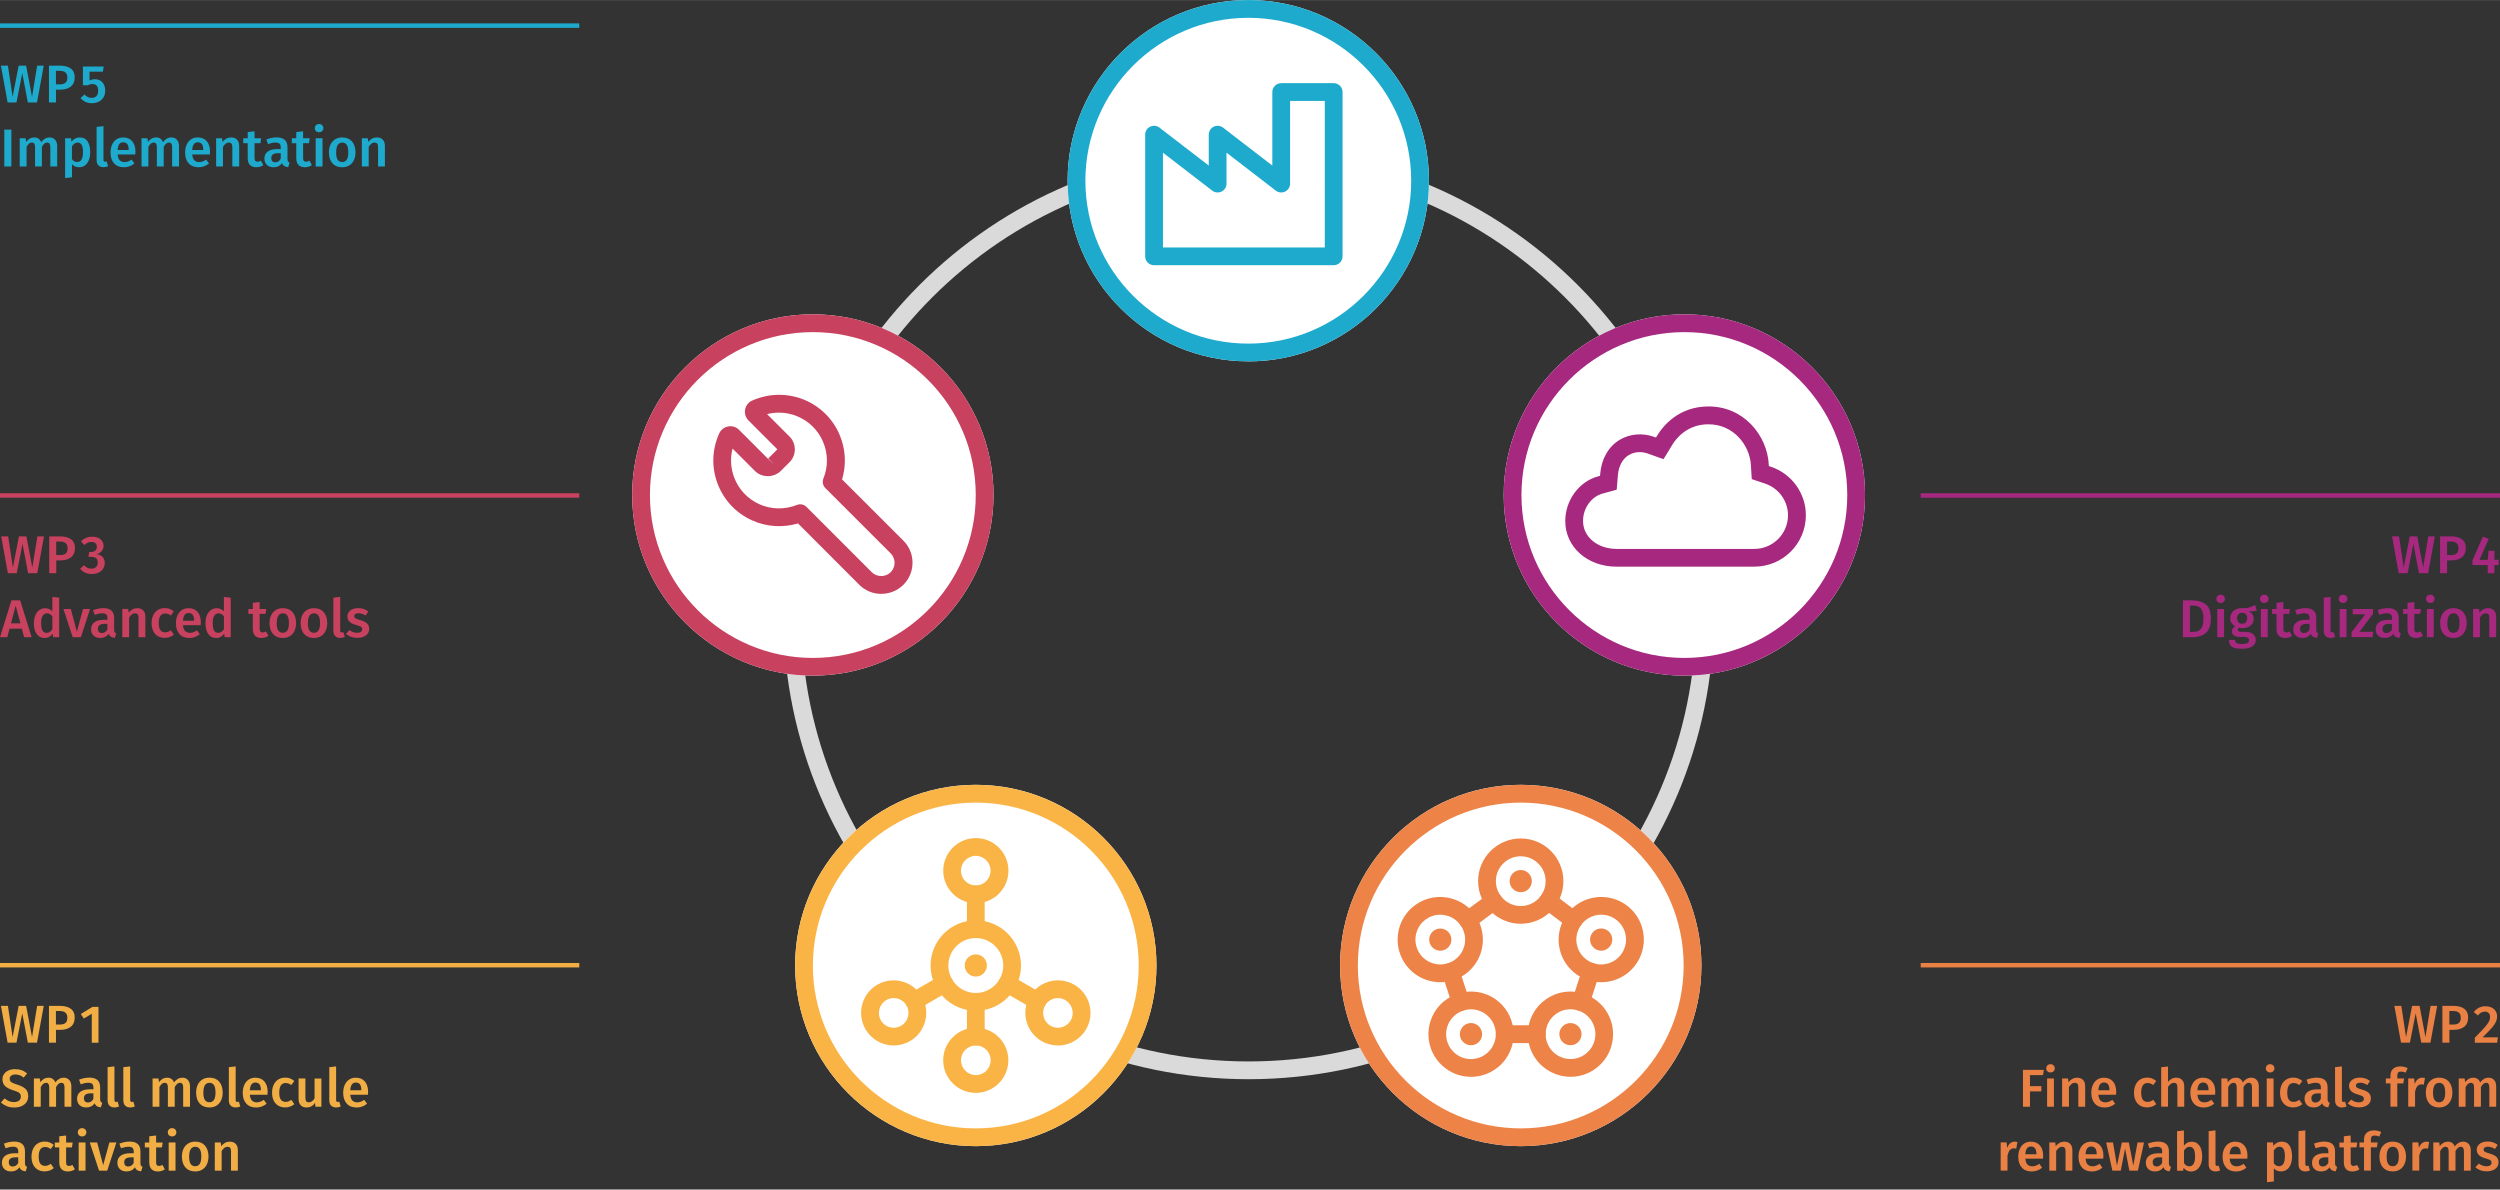 <?xml version="1.0" encoding="UTF-8"?><svg id="Ebene_1" xmlns="http://www.w3.org/2000/svg" width="198.52mm" height="94.46mm" viewBox="0 0 562.75 267.75"><rect x="0" y="0" width="562.75" height="267.75" fill="#333333" stroke="none"/><defs><style>.cls-1{fill:#fab446;}.cls-2{fill:#ed8346;}.cls-3{fill:#e98044;}.cls-4{fill:#fff;}.cls-5{fill:#f0ae45;}.cls-6{fill:#a6287f;}.cls-7{fill:#c8415f;}.cls-8{fill:#1eaacd;}.cls-9{stroke:#dadada;stroke-width:4px;}.cls-9,.cls-10,.cls-11,.cls-12,.cls-13,.cls-14{fill:none;stroke-miterlimit:10;}.cls-10{stroke:#1eaacd;}.cls-11{stroke:#e98044;}.cls-12{stroke:#f0ae45;}.cls-13{stroke:#c8415f;}.cls-14{stroke:#a6287f;}</style></defs><path class="cls-9" d="M383.8,138.18c0,56.74-46,102.74-102.74,102.74s-102.74-46-102.74-102.74,46-102.74,102.74-102.74,102.74,46,102.74,102.74Z"/><path class="cls-4" d="M280.99,81.33c-22.42,0-40.67-18.24-40.67-40.67S258.57,0,280.99,0s40.67,18.24,40.67,40.67-18.24,40.67-40.67,40.67Z"/><path class="cls-4" d="M379.15,152.08c-22.42,0-40.67-18.24-40.67-40.67s18.24-40.67,40.67-40.67,40.67,18.24,40.67,40.67-18.24,40.67-40.67,40.67Z"/><path class="cls-4" d="M342.32,257.99c-22.42,0-40.67-18.24-40.67-40.67s18.24-40.67,40.67-40.67,40.67,18.24,40.67,40.67-18.24,40.67-40.67,40.67Z"/><path class="cls-4" d="M219.65,257.99c-22.42,0-40.67-18.24-40.67-40.67s18.24-40.67,40.67-40.67,40.67,18.24,40.67,40.67-18.24,40.67-40.67,40.67Z"/><path class="cls-4" d="M182.97,152.08c-22.42,0-40.67-18.24-40.67-40.67s18.24-40.67,40.67-40.67,40.67,18.24,40.67,40.67-18.24,40.67-40.67,40.67Z"/><g><path class="cls-6" d="M394.91,127.55h-31c-6.6,0-11.57-4.42-11.57-10.28,0-4.65,3.09-8.88,7.36-10.04l.47-.13,.04-.49c.28-3.34,1.87-6.11,4.37-7.61,2.24-1.34,5.1-1.61,7.64-.71l.54,.19,.3-.49c1.19-1.96,4.71-6.51,11.53-6.51,8,0,13.17,6.58,13.55,12.95l.03,.47,.45,.15c4.71,1.59,7.88,5.98,7.88,10.92,0,6.38-5.19,11.57-11.57,11.57Zm-25.8-25.79c-.89,0-1.75,.23-2.48,.67-1.38,.83-2.27,2.47-2.44,4.51l-.27,3.28-3.17,.87c-2.56,.7-4.41,3.3-4.41,6.18,0,3.58,3.25,6.28,7.57,6.28h31c4.18,0,7.57-3.4,7.57-7.57,0-3.22-2.07-6.09-5.16-7.13l-3-1.01-.19-3.16c-.27-4.51-3.92-9.18-9.56-9.18-4.8,0-7.28,3.21-8.12,4.59l-1.99,3.26-3.59-1.28c-.57-.2-1.16-.3-1.76-.3Z"/><path class="cls-6" d="M379.15,152.08c-22.42,0-40.67-18.24-40.67-40.67s18.24-40.67,40.67-40.67,40.67,18.24,40.67,40.67-18.24,40.67-40.67,40.67Zm0-77.33c-20.22,0-36.67,16.45-36.67,36.67s16.45,36.67,36.67,36.67,36.67-16.45,36.67-36.67-16.45-36.67-36.67-36.67Z"/></g><g><path class="cls-7" d="M182.97,152.08c-22.42,0-40.67-18.24-40.67-40.67s18.24-40.67,40.67-40.67,40.67,18.24,40.67,40.67-18.24,40.67-40.67,40.67Zm0-77.33c-20.22,0-36.67,16.45-36.67,36.67s16.45,36.67,36.67,36.67,36.67-16.45,36.67-36.67-16.45-36.67-36.67-36.67Z"/><path class="cls-7" d="M198.37,133.67c-1.87,0-3.63-.73-4.95-2.05l-13.8-13.81c-3.39,1.02-7.1,.78-10.34-.69-3.6-1.62-6.35-4.56-7.75-8.25-1.4-3.7-1.27-7.71,.36-11.31,.38-.83,1.13-1.42,2.03-1.58,.95-.16,1.81,.14,2.44,.77l6.45,6.45,1.53,1.41-1.41-1.42,2-1.99s.03-.08,0-.12l-6.45-6.45c-.64-.66-.92-1.56-.76-2.44,.16-.89,.74-1.64,1.57-2.02,3.68-1.66,7.9-1.74,11.62-.24,3.66,1.48,6.53,4.29,8.08,7.92,1.37,3.22,1.56,6.74,.56,10.05l13.81,13.8c2.73,2.73,2.73,7.18,0,9.91-1.32,1.32-3.08,2.05-4.96,2.05Zm-18.23-20.16c.52,0,1.03,.2,1.41,.59l14.69,14.7c1.13,1.14,3.12,1.14,4.25,0,1.17-1.17,1.17-3.08,0-4.25l-14.7-14.69c-.57-.57-.74-1.42-.44-2.16,1.08-2.67,1.05-5.6-.08-8.26-1.13-2.65-3.22-4.7-5.89-5.78-2.13-.86-4.51-1.01-6.71-.45l5.06,5.06c1.58,1.59,1.58,4.18,0,5.76l-2.01,2c-1.61,1.53-4.19,1.5-5.73,.03l-5.09-5.09c-.55,2.13-.44,4.38,.36,6.49,1.02,2.7,3.03,4.83,5.65,6.02,2.66,1.2,5.75,1.27,8.47,.17,.24-.1,.49-.14,.75-.14Z"/></g><g><path class="cls-8" d="M280.99,81.33c-22.42,0-40.67-18.24-40.67-40.67S258.57,0,280.99,0s40.67,18.24,40.67,40.67-18.24,40.67-40.67,40.67Zm0-77.33c-20.22,0-36.67,16.45-36.67,36.67s16.45,36.67,36.67,36.67,36.67-16.45,36.67-36.67-16.45-36.67-36.67-36.67Z"/><path class="cls-8" d="M300.21,59.69h-40.43c-1.11,0-2-.89-2-2V30.3c0-.76,.43-1.46,1.12-1.79s1.5-.25,2.1,.21l11.09,8.54v-6.96c0-.76,.43-1.46,1.12-1.79,.68-.34,1.5-.25,2.1,.21l11.09,8.54V20.71c0-1.1,.9-2,2-2h11.81c1.11,0,2,.9,2,2V57.69c0,1.11-.89,2-2,2Zm-38.43-4h36.43V22.71h-7.81v18.61c0,.76-.43,1.46-1.12,1.79-.69,.34-1.5,.25-2.1-.21l-11.09-8.54v6.96c0,.76-.43,1.46-1.12,1.79-.68,.34-1.5,.25-2.1-.21l-11.09-8.54v21.32Z"/></g><g><path class="cls-2" d="M342.32,257.99c-22.42,0-40.67-18.24-40.67-40.67s18.24-40.66,40.67-40.66,40.67,18.24,40.67,40.66-18.24,40.67-40.67,40.67Zm0-77.33c-20.22,0-36.67,16.45-36.67,36.66s16.45,36.67,36.67,36.67,36.67-16.45,36.67-36.67-16.45-36.66-36.67-36.66Z"/><path class="cls-2" d="M342.32,207.93c-5.29,0-9.6-4.31-9.6-9.6s4.3-9.6,9.6-9.6,9.6,4.3,9.6,9.6-4.31,9.6-9.6,9.6Zm0-15.19c-3.09,0-5.6,2.51-5.6,5.6s2.51,5.6,5.6,5.6,5.6-2.51,5.6-5.6-2.51-5.6-5.6-5.6Z"/><path class="cls-2" d="M324.21,221.09c-1.01,0-2-.16-2.97-.47-2.44-.79-4.42-2.48-5.59-4.77-1.16-2.28-1.37-4.88-.58-7.32,1.29-3.97,4.96-6.63,9.12-6.63,1.01,0,2,.16,2.97,.47,2.44,.79,4.42,2.49,5.59,4.77,1.16,2.28,1.37,4.88,.58,7.32-1.29,3.97-4.96,6.63-9.12,6.63Zm0-15.2c-2.43,0-4.57,1.56-5.32,3.87-.46,1.42-.34,2.94,.33,4.27,.68,1.33,1.83,2.32,3.26,2.78,.56,.18,1.15,.28,1.73,.28,2.43,0,4.57-1.55,5.32-3.87,.46-1.42,.34-2.94-.34-4.27-.68-1.33-1.84-2.32-3.26-2.78-.56-.18-1.15-.28-1.73-.28Z"/><path class="cls-2" d="M331.12,242.38c-2.04,0-3.98-.63-5.63-1.83-4.28-3.11-5.23-9.12-2.12-13.4,1.8-2.48,4.71-3.96,7.77-3.96,2.04,0,3.98,.63,5.63,1.83,4.28,3.11,5.23,9.12,2.12,13.41-1.8,2.48-4.71,3.96-7.77,3.96Zm.01-15.19c-1.79,0-3.49,.86-4.54,2.31-1.81,2.5-1.26,6,1.24,7.82,.96,.7,2.1,1.07,3.28,1.07,1.79,0,3.48-.86,4.53-2.31,1.81-2.5,1.26-6-1.24-7.82-.96-.7-2.1-1.07-3.28-1.07Z"/><path class="cls-2" d="M353.52,242.38c-3.06,0-5.97-1.48-7.77-3.96-1.51-2.07-2.12-4.61-1.72-7.14,.4-2.53,1.76-4.76,3.84-6.26,1.65-1.2,3.6-1.83,5.63-1.83,3.07,0,5.97,1.48,7.77,3.96,1.51,2.07,2.12,4.61,1.71,7.14-.4,2.53-1.76,4.76-3.84,6.26-1.65,1.2-3.6,1.83-5.64,1.83Zm-.01-15.2c-1.19,0-2.32,.37-3.28,1.07-1.21,.88-2,2.17-2.24,3.65-.23,1.48,.12,2.96,1,4.17,1.05,1.44,2.74,2.31,4.53,2.31,1.19,0,2.32-.37,3.29-1.07,1.21-.88,2-2.17,2.24-3.65,.23-1.48-.12-2.96-1-4.17-1.05-1.45-2.74-2.31-4.53-2.31Z"/><path class="cls-2" d="M360.43,221.09c-4.17,0-7.84-2.67-9.12-6.63-1.63-5.03,1.13-10.46,6.16-12.09,.96-.31,1.96-.47,2.97-.47,4.17,0,7.84,2.67,9.12,6.63,1.63,5.04-1.13,10.46-6.16,12.09-.96,.31-1.96,.47-2.97,.47Zm0-15.2c-.58,0-1.17,.09-1.73,.28-2.93,.95-4.55,4.12-3.59,7.05,.75,2.31,2.89,3.87,5.32,3.87,.58,0,1.17-.09,1.73-.28,2.93-.95,4.54-4.12,3.59-7.05-.75-2.31-2.89-3.87-5.32-3.87Z"/><path class="cls-2" d="M330.43,209.14c-.61,0-1.22-.28-1.61-.81-.66-.89-.47-2.14,.42-2.8l5.79-4.29c.89-.66,2.14-.47,2.8,.42,.66,.89,.47,2.14-.42,2.8l-5.79,4.29c-.36,.26-.78,.39-1.19,.39Z"/><path class="cls-2" d="M328.79,227.56c-.84,0-1.63-.54-1.9-1.38l-2.23-6.85c-.34-1.05,.23-2.18,1.28-2.52,1.05-.34,2.18,.23,2.52,1.28l2.23,6.85c.34,1.05-.23,2.18-1.28,2.52-.21,.07-.41,.1-.62,.1Z"/><path class="cls-2" d="M345.91,234.78h-7.19c-1.1,0-2-.9-2-2s.9-2,2-2h7.19c1.1,0,2,.9,2,2s-.9,2-2,2Z"/><path class="cls-2" d="M355.86,227.56c-.2,0-.41-.03-.62-.1-1.05-.34-1.62-1.47-1.28-2.52l2.22-6.85c.34-1.05,1.46-1.63,2.52-1.29,1.05,.34,1.62,1.47,1.28,2.52l-2.22,6.85c-.27,.84-1.06,1.38-1.9,1.38Z"/><path class="cls-2" d="M354.21,209.14c-.42,0-.84-.13-1.2-.41l-5.75-4.35c-.88-.67-1.05-1.92-.39-2.8,.67-.88,1.92-1.06,2.8-.39l5.75,4.35c.88,.67,1.05,1.92,.39,2.8-.39,.52-.99,.79-1.6,.79Z"/><path class="cls-2" d="M344.82,198.33c0,1.38-1.12,2.5-2.5,2.5s-2.5-1.12-2.5-2.5,1.12-2.5,2.5-2.5,2.5,1.12,2.5,2.5Z"/><path class="cls-2" d="M324.98,209.12c1.31,.43,2.03,1.83,1.61,3.15-.43,1.31-1.84,2.03-3.15,1.61-1.31-.43-2.03-1.84-1.61-3.15,.43-1.31,1.84-2.03,3.15-1.6Z"/><path class="cls-2" d="M329.1,231.31c.81-1.12,2.38-1.37,3.49-.55,1.12,.81,1.36,2.38,.55,3.49-.81,1.12-2.37,1.36-3.49,.55-1.12-.81-1.37-2.37-.55-3.49Z"/><path class="cls-2" d="M351.49,234.25c-.81-1.12-.57-2.68,.55-3.49,1.12-.81,2.68-.56,3.49,.55,.81,1.12,.56,2.68-.55,3.49-1.12,.81-2.68,.56-3.49-.55Z"/><path class="cls-2" d="M361.2,213.87c-1.31,.43-2.72-.29-3.15-1.61-.43-1.31,.29-2.72,1.6-3.15,1.31-.43,2.72,.29,3.15,1.6,.43,1.31-.29,2.72-1.6,3.15Z"/></g><g><path class="cls-1" d="M219.65,257.99c-22.42,0-40.67-18.24-40.67-40.66s18.24-40.67,40.67-40.67,40.67,18.24,40.67,40.67-18.24,40.66-40.67,40.66Zm0-77.33c-20.22,0-36.67,16.45-36.67,36.67s16.45,36.66,36.67,36.66,36.67-16.45,36.67-36.66-16.45-36.67-36.67-36.67Z"/><path class="cls-1" d="M219.65,203.31h0c-4.04,0-7.33-3.29-7.33-7.33s3.29-7.34,7.34-7.34,7.34,3.29,7.34,7.34-3.29,7.33-7.33,7.33Zm0-10.67c-1.84,0-3.34,1.5-3.34,3.34s1.5,3.33,3.34,3.33h0c1.84,0,3.33-1.5,3.33-3.33s-1.5-3.34-3.34-3.34Z"/><path class="cls-1" d="M219.65,227.51c-5.62,0-10.18-4.57-10.18-10.18s4.57-10.18,10.18-10.18,10.18,4.57,10.18,10.18-4.57,10.18-10.18,10.18Zm0-16.36c-3.41,0-6.18,2.77-6.18,6.18s2.77,6.18,6.18,6.18,6.18-2.77,6.18-6.18-2.78-6.18-6.18-6.18Z"/><path class="cls-1" d="M201.17,235.33c-2.62,0-5.05-1.41-6.36-3.67-2.02-3.51-.82-8,2.69-10.02,1.12-.64,2.38-.98,3.66-.98,2.62,0,5.05,1.41,6.36,3.67,2.02,3.51,.82,8-2.69,10.02-1.11,.64-2.38,.98-3.66,.98Zm0-10.67c-.58,0-1.16,.15-1.66,.45-1.59,.92-2.14,2.96-1.22,4.56,.59,1.03,1.7,1.67,2.89,1.67,.58,0,1.16-.16,1.66-.45,1.59-.92,2.14-2.96,1.22-4.56-.59-1.03-1.7-1.67-2.89-1.67Z"/><path class="cls-1" d="M219.65,246c-4.04,0-7.34-3.29-7.34-7.34s3.29-7.33,7.33-7.33c1.96,0,3.8,.76,5.19,2.15,1.39,1.39,2.15,3.23,2.15,5.19,0,4.04-3.29,7.33-7.34,7.33Zm0-10.67c-1.84,0-3.33,1.5-3.33,3.33s1.5,3.34,3.34,3.34,3.34-1.5,3.34-3.34c0-.89-.35-1.73-.98-2.36-.63-.63-1.47-.98-2.36-.98Z"/><path class="cls-1" d="M238.13,235.33c-1.28,0-2.55-.34-3.66-.98-3.5-2.02-4.71-6.52-2.69-10.02,1.31-2.26,3.74-3.67,6.36-3.67,1.28,0,2.55,.34,3.66,.98,1.7,.98,2.91,2.56,3.42,4.46,.51,1.89,.25,3.87-.73,5.57-1.31,2.26-3.74,3.67-6.36,3.67Zm.01-10.67c-1.19,0-2.3,.64-2.89,1.67-.92,1.59-.37,3.64,1.22,4.56,.51,.29,1.08,.45,1.66,.45,1.19,0,2.3-.64,2.89-1.67,.45-.77,.56-1.67,.33-2.53s-.78-1.58-1.55-2.03c-.51-.29-1.08-.45-1.66-.45Z"/><path class="cls-1" d="M219.65,211.14c-1.11,0-2-.9-2-2v-7.83c0-1.11,.89-2,2-2s2,.89,2,2v7.83c0,1.1-.9,2-2,2Z"/><path class="cls-1" d="M233.51,227.33c-.34,0-.68-.09-1-.27l-6.78-3.92c-.96-.55-1.29-1.78-.73-2.73,.55-.96,1.77-1.29,2.73-.73l6.78,3.92c.96,.55,1.28,1.78,.73,2.73-.37,.64-1.04,1-1.73,1Z"/><path class="cls-1" d="M219.65,235.33c-1.11,0-2-.89-2-2v-7.83c0-1.1,.89-2,2-2s2,.9,2,2v7.83c0,1.11-.9,2-2,2Z"/><path class="cls-1" d="M205.79,227.33c-.69,0-1.36-.36-1.73-1-.55-.96-.22-2.18,.73-2.73l6.78-3.92c.95-.55,2.18-.22,2.73,.73,.55,.96,.23,2.18-.73,2.73l-6.78,3.92c-.31,.18-.66,.27-1,.27Z"/><path class="cls-1" d="M222.15,217.32c0,1.38-1.12,2.5-2.5,2.5s-2.5-1.12-2.5-2.5,1.12-2.5,2.5-2.5,2.5,1.12,2.5,2.5Z"/></g><line class="cls-12" x1="0" y1="217.26" x2="130.4" y2="217.26"/><line class="cls-11" x1="432.35" y1="217.26" x2="562.75" y2="217.26"/><line class="cls-13" x1="0" y1="111.52" x2="130.4" y2="111.52"/><line class="cls-14" x1="432.35" y1="111.52" x2="562.75" y2="111.52"/><g><path class="cls-5" d="M9.85,226.41l-1.52,8.29h-2.06l-1.26-6.61-1.3,6.61H1.71l-1.5-8.29H1.78l1.06,7.03,1.36-7.03h1.68l1.33,7.03,1.15-7.03h1.5Z"/><path class="cls-5" d="M15.94,227.07c.59,.44,.88,1.1,.88,1.98s-.3,1.61-.89,2.07c-.59,.46-1.38,.69-2.36,.69h-.97v2.89h-1.58v-8.29h2.45c1.06,0,1.89,.22,2.48,.66Zm-1.21,3.2c.29-.24,.43-.64,.43-1.22,0-.98-.57-1.48-1.72-1.48h-.85v3.05h.85c.57,0,1-.12,1.28-.35Z"/><path class="cls-5" d="M22.17,226.63v8.08h-1.51v-6.53l-1.8,1.09-.67-1.03,2.63-1.61h1.36Z"/><path class="cls-5" d="M4.89,240.89c.43,.17,.84,.42,1.21,.77l-.78,.9c-.3-.25-.59-.43-.89-.54-.3-.11-.62-.17-.97-.17-.38,0-.69,.09-.93,.26s-.35,.41-.35,.73c0,.21,.05,.38,.14,.52,.09,.14,.26,.26,.5,.38,.24,.12,.6,.25,1.07,.4,.82,.26,1.43,.57,1.84,.95s.62,.93,.62,1.66c0,.5-.13,.94-.38,1.32-.25,.38-.61,.68-1.09,.9-.47,.22-1.03,.32-1.68,.32s-1.2-.1-1.7-.31c-.5-.21-.93-.48-1.29-.83l.82-.91c.32,.27,.65,.48,1,.62,.34,.14,.72,.21,1.14,.21,.46,0,.82-.11,1.1-.32,.28-.22,.42-.52,.42-.91,0-.24-.05-.44-.14-.59-.1-.16-.26-.3-.49-.42-.23-.12-.57-.25-1.01-.39-.88-.27-1.52-.6-1.91-.98-.39-.38-.59-.89-.59-1.51,0-.46,.12-.86,.36-1.2,.24-.34,.57-.61,1-.8,.43-.19,.91-.29,1.46-.29,.58,0,1.09,.08,1.52,.25Z"/><path class="cls-5" d="M15.6,243.1c.3,.35,.46,.82,.46,1.41v4.6h-1.54v-4.36c0-.68-.23-1.02-.7-1.02-.25,0-.46,.08-.64,.23-.18,.16-.37,.4-.56,.73v4.42h-1.54v-4.36c0-.68-.23-1.02-.7-1.02-.26,0-.47,.08-.65,.23-.18,.16-.37,.4-.56,.73v4.42h-1.54v-6.35h1.33l.12,.83c.48-.67,1.09-1.01,1.84-1.01,.37,0,.69,.09,.95,.28,.27,.19,.46,.45,.58,.79,.26-.34,.54-.61,.85-.79,.31-.18,.66-.28,1.06-.28,.51,0,.92,.17,1.22,.52Z"/><path class="cls-5" d="M22.65,247.97c.08,.12,.2,.21,.37,.27l-.32,1.02c-.36-.03-.65-.12-.88-.26s-.4-.36-.52-.66c-.22,.32-.49,.56-.81,.71-.32,.16-.69,.23-1.09,.23-.63,0-1.13-.18-1.5-.54-.37-.36-.55-.83-.55-1.42,0-.69,.25-1.21,.75-1.58,.5-.36,1.21-.55,2.14-.55h.79v-.36c0-.41-.09-.69-.28-.86s-.49-.25-.91-.25c-.46,0-1.02,.11-1.68,.34l-.36-1.04c.79-.3,1.56-.46,2.3-.46,1.62,0,2.44,.73,2.44,2.18v2.66c0,.25,.04,.43,.11,.55Zm-1.63-.58v-1.29h-.64c-.99,0-1.49,.37-1.49,1.1,0,.3,.08,.54,.23,.71s.38,.25,.67,.25c.52,0,.93-.26,1.22-.78Z"/><path class="cls-5" d="M24.63,248.86c-.28-.28-.41-.69-.41-1.21v-7.44l1.54-.17v7.56c0,.3,.12,.44,.36,.44,.12,0,.24-.02,.36-.06l.32,1.08c-.32,.14-.66,.22-1.02,.22-.49,0-.87-.14-1.15-.43Z"/><path class="cls-5" d="M28.17,248.86c-.28-.28-.41-.69-.41-1.21v-7.44l1.54-.17v7.56c0,.3,.12,.44,.36,.44,.12,0,.24-.02,.36-.06l.32,1.08c-.32,.14-.66,.22-1.02,.22-.49,0-.87-.14-1.15-.43Z"/><path class="cls-5" d="M42.31,243.1c.3,.35,.46,.82,.46,1.41v4.6h-1.54v-4.36c0-.68-.23-1.02-.7-1.02-.25,0-.46,.08-.64,.23-.18,.16-.37,.4-.56,.73v4.42h-1.54v-4.36c0-.68-.23-1.02-.7-1.02-.26,0-.47,.08-.65,.23-.18,.16-.37,.4-.56,.73v4.42h-1.54v-6.35h1.33l.12,.83c.48-.67,1.09-1.01,1.84-1.01,.37,0,.69,.09,.95,.28,.27,.19,.46,.45,.58,.79,.26-.34,.54-.61,.85-.79,.31-.18,.66-.28,1.06-.28,.51,0,.92,.17,1.22,.52Z"/><path class="cls-5" d="M49.34,243.47c.52,.6,.79,1.41,.79,2.45,0,.66-.12,1.25-.36,1.76-.24,.51-.58,.9-1.03,1.18-.45,.28-.98,.42-1.6,.42-.94,0-1.67-.3-2.2-.89-.53-.6-.79-1.42-.79-2.47,0-.66,.12-1.25,.36-1.75,.24-.5,.59-.9,1.04-1.18,.45-.28,.99-.42,1.6-.42,.94,0,1.67,.3,2.19,.89Zm-3.57,2.45c0,.75,.11,1.31,.34,1.66s.57,.53,1.03,.53,.8-.18,1.03-.54,.34-.91,.34-1.66-.11-1.29-.34-1.65c-.23-.36-.57-.53-1.01-.53-.92,0-1.38,.73-1.38,2.18Z"/><path class="cls-5" d="M51.92,248.86c-.28-.28-.41-.69-.41-1.21v-7.44l1.54-.17v7.56c0,.3,.12,.44,.36,.44,.12,0,.24-.02,.36-.06l.32,1.08c-.32,.14-.66,.22-1.02,.22-.49,0-.87-.14-1.15-.43Z"/><path class="cls-5" d="M60.22,246.41h-3.98c.05,.62,.21,1.06,.48,1.32,.27,.26,.63,.4,1.08,.4,.28,0,.54-.05,.79-.14s.51-.23,.79-.43l.64,.88c-.7,.57-1.49,.85-2.35,.85-.97,0-1.71-.3-2.24-.89s-.79-1.4-.79-2.42c0-.65,.11-1.23,.34-1.75,.22-.52,.55-.92,.97-1.21,.42-.29,.93-.44,1.51-.44,.89,0,1.58,.28,2.06,.85s.73,1.35,.73,2.36c0,.08-.01,.29-.04,.62Zm-1.49-1.07c0-1.11-.41-1.67-1.24-1.67-.38,0-.67,.14-.88,.41-.21,.28-.34,.72-.38,1.33h2.5v-.07Z"/><path class="cls-5" d="M65.31,242.76c.33,.12,.65,.31,.94,.56l-.68,.92c-.22-.16-.42-.28-.62-.35-.2-.07-.42-.11-.66-.11-.95,0-1.43,.72-1.43,2.17,0,.74,.12,1.27,.37,1.59,.25,.32,.6,.49,1.06,.49,.22,0,.43-.04,.62-.11s.41-.19,.67-.35l.68,.97c-.6,.49-1.28,.73-2.05,.73-.61,0-1.14-.13-1.58-.4-.45-.27-.79-.65-1.03-1.15-.24-.5-.36-1.08-.36-1.75s.12-1.27,.36-1.78c.24-.52,.58-.92,1.03-1.2,.45-.28,.97-.43,1.57-.43,.42,0,.79,.06,1.12,.18Z"/><path class="cls-5" d="M72.33,249.11h-1.33l-.08-.89c-.23,.36-.51,.63-.82,.8-.32,.18-.69,.26-1.12,.26-.57,0-1.01-.17-1.31-.52-.31-.35-.46-.83-.46-1.45v-4.56h1.54v4.37c0,.36,.06,.62,.19,.77,.12,.15,.32,.23,.59,.23,.49,0,.92-.3,1.28-.9v-4.46h1.54v6.35Z"/><path class="cls-5" d="M74.53,248.86c-.28-.28-.41-.69-.41-1.21v-7.44l1.54-.17v7.56c0,.3,.12,.44,.36,.44,.12,0,.24-.02,.36-.06l.32,1.08c-.32,.14-.66,.22-1.02,.22-.49,0-.87-.14-1.15-.43Z"/><path class="cls-5" d="M82.83,246.41h-3.98c.05,.62,.21,1.06,.48,1.32,.27,.26,.63,.4,1.08,.4,.28,0,.54-.05,.79-.14s.51-.23,.79-.43l.64,.88c-.7,.57-1.49,.85-2.35,.85-.97,0-1.71-.3-2.24-.89s-.79-1.4-.79-2.42c0-.65,.11-1.23,.34-1.75,.22-.52,.55-.92,.97-1.21,.42-.29,.93-.44,1.51-.44,.89,0,1.58,.28,2.06,.85s.73,1.35,.73,2.36c0,.08-.01,.29-.04,.62Zm-1.49-1.07c0-1.11-.41-1.67-1.24-1.67-.38,0-.67,.14-.88,.41-.21,.28-.34,.72-.38,1.33h2.5v-.07Z"/><path class="cls-5" d="M5.73,262.37c.08,.12,.2,.21,.37,.27l-.32,1.02c-.36-.03-.65-.12-.88-.26-.23-.14-.4-.37-.52-.66-.22,.32-.49,.56-.81,.71-.32,.16-.69,.23-1.09,.23-.63,0-1.13-.18-1.5-.54-.37-.36-.55-.83-.55-1.42,0-.69,.25-1.21,.75-1.58,.5-.36,1.21-.55,2.14-.55h.79v-.36c0-.41-.09-.69-.28-.86-.19-.16-.49-.25-.91-.25-.46,0-1.02,.11-1.68,.34l-.36-1.04c.79-.3,1.56-.46,2.3-.46,1.62,0,2.44,.73,2.44,2.18v2.66c0,.25,.04,.43,.11,.55Zm-1.63-.58v-1.28h-.64c-.99,0-1.49,.37-1.49,1.1,0,.3,.08,.54,.23,.71s.38,.25,.67,.25c.52,0,.93-.26,1.22-.78Z"/><path class="cls-5" d="M11.16,257.16c.33,.12,.65,.31,.94,.56l-.68,.92c-.22-.16-.42-.28-.62-.35-.2-.07-.42-.11-.66-.11-.95,0-1.43,.72-1.43,2.17,0,.74,.12,1.27,.37,1.59,.25,.32,.6,.49,1.06,.49,.22,0,.43-.04,.62-.11s.41-.19,.67-.35l.68,.97c-.6,.49-1.28,.73-2.05,.73-.61,0-1.14-.13-1.58-.4-.45-.27-.79-.65-1.03-1.15-.24-.5-.36-1.08-.36-1.75s.12-1.27,.36-1.78c.24-.52,.58-.92,1.03-1.2,.45-.28,.97-.43,1.57-.43,.42,0,.79,.06,1.12,.18Z"/><path class="cls-5" d="M16.85,263.21c-.22,.16-.47,.28-.75,.36-.28,.08-.56,.12-.85,.12-.62,0-1.1-.19-1.42-.53-.32-.35-.49-.86-.49-1.54v-3.35h-1v-1.1h1v-1.4l1.54-.18v1.58h1.48l-.16,1.1h-1.32v3.31c0,.31,.05,.54,.16,.67,.11,.14,.28,.2,.51,.2s.48-.08,.76-.23l.54,.98Z"/><path class="cls-5" d="M19.17,254.21c.18,.18,.27,.4,.27,.67s-.09,.48-.27,.66c-.18,.18-.41,.26-.7,.26s-.51-.09-.69-.26c-.18-.18-.27-.4-.27-.66s.09-.49,.27-.67c.18-.18,.41-.27,.69-.27s.52,.09,.7,.27Zm.08,2.95v6.35h-1.54v-6.35h1.54Z"/><path class="cls-5" d="M26.2,257.16l-2.06,6.35h-1.84l-2.1-6.35h1.67l1.36,5.11,1.39-5.11h1.58Z"/><path class="cls-5" d="M31.72,262.37c.08,.12,.2,.21,.37,.27l-.32,1.02c-.36-.03-.65-.12-.88-.26-.23-.14-.4-.37-.52-.66-.22,.32-.49,.56-.81,.71-.32,.16-.69,.23-1.09,.23-.63,0-1.13-.18-1.5-.54-.37-.36-.55-.83-.55-1.42,0-.69,.25-1.21,.75-1.58,.5-.36,1.21-.55,2.14-.55h.79v-.36c0-.41-.09-.69-.28-.86-.19-.16-.49-.25-.91-.25-.46,0-1.02,.11-1.68,.34l-.36-1.04c.79-.3,1.56-.46,2.3-.46,1.62,0,2.44,.73,2.44,2.18v2.66c0,.25,.04,.43,.11,.55Zm-1.63-.58v-1.28h-.64c-.99,0-1.49,.37-1.49,1.1,0,.3,.08,.54,.23,.71s.38,.25,.67,.25c.52,0,.93-.26,1.22-.78Z"/><path class="cls-5" d="M37.11,263.21c-.22,.16-.47,.28-.75,.36-.28,.08-.56,.12-.85,.12-.62,0-1.1-.19-1.42-.53-.32-.35-.49-.86-.49-1.54v-3.35h-1v-1.1h1v-1.4l1.54-.18v1.58h1.48l-.16,1.1h-1.32v3.31c0,.31,.05,.54,.16,.67,.11,.14,.28,.2,.51,.2s.48-.08,.76-.23l.54,.98Z"/><path class="cls-5" d="M39.43,254.21c.18,.18,.27,.4,.27,.67s-.09,.48-.27,.66c-.18,.18-.41,.26-.7,.26s-.51-.09-.69-.26c-.18-.18-.27-.4-.27-.66s.09-.49,.27-.67c.18-.18,.41-.27,.69-.27s.52,.09,.7,.27Zm.08,2.95v6.35h-1.54v-6.35h1.54Z"/><path class="cls-5" d="M46.14,257.87c.52,.6,.79,1.41,.79,2.45,0,.66-.12,1.25-.36,1.76-.24,.51-.58,.9-1.03,1.18-.45,.28-.98,.42-1.6,.42-.94,0-1.67-.3-2.2-.89-.53-.6-.79-1.42-.79-2.47,0-.66,.12-1.25,.36-1.75,.24-.5,.59-.9,1.04-1.18,.45-.28,.99-.42,1.6-.42,.94,0,1.67,.3,2.19,.89Zm-3.57,2.45c0,.75,.11,1.31,.34,1.66,.23,.36,.57,.53,1.03,.53s.8-.18,1.03-.54c.23-.36,.34-.91,.34-1.66s-.11-1.29-.34-1.65-.57-.53-1.01-.53c-.92,0-1.38,.73-1.38,2.18Z"/><path class="cls-5" d="M53.07,257.49c.32,.34,.47,.81,.47,1.42v4.6h-1.54v-4.36c0-.38-.07-.64-.2-.79-.13-.15-.33-.23-.58-.23s-.5,.08-.71,.25c-.21,.16-.42,.4-.62,.71v4.42h-1.54v-6.35h1.33l.12,.83c.52-.67,1.16-1.01,1.93-1.01,.57,0,1.01,.17,1.33,.51Z"/></g><g><path class="cls-7" d="M9.91,120.73l-1.52,8.29h-2.06l-1.26-6.61-1.3,6.61H1.77l-1.5-8.29H1.84l1.06,7.03,1.36-7.03h1.68l1.33,7.03,1.15-7.03h1.5Z"/><path class="cls-7" d="M16,121.39c.59,.44,.88,1.1,.88,1.98s-.3,1.61-.89,2.07c-.59,.46-1.38,.69-2.36,.69h-.97v2.89h-1.58v-8.29h2.45c1.06,0,1.89,.22,2.48,.66Zm-1.21,3.2c.29-.24,.43-.64,.43-1.22,0-.98-.57-1.48-1.72-1.48h-.85v3.05h.85c.57,0,1-.12,1.28-.35Z"/><path class="cls-7" d="M22.14,121.08c.39,.18,.68,.43,.88,.74s.29,.66,.29,1.03c0,.49-.14,.89-.42,1.22-.28,.32-.66,.55-1.15,.68,.54,.05,.98,.24,1.32,.58,.34,.34,.52,.8,.52,1.39,0,.46-.12,.88-.35,1.26s-.57,.67-1.01,.89c-.44,.22-.96,.33-1.56,.33-1.1,0-1.98-.39-2.62-1.16l.85-.82c.27,.27,.54,.47,.8,.59,.26,.12,.56,.19,.88,.19,.43,0,.78-.12,1.04-.37,.26-.24,.39-.57,.39-.99,0-.46-.12-.8-.37-1-.24-.2-.61-.3-1.09-.3h-.64l.18-1.09h.43c.39,0,.71-.11,.94-.32,.24-.22,.35-.52,.35-.9,0-.33-.11-.59-.32-.77-.22-.19-.5-.28-.86-.28-.31,0-.6,.06-.85,.17-.26,.12-.51,.29-.77,.53l-.78-.85c.73-.69,1.57-1.03,2.53-1.03,.54,0,1,.09,1.39,.28Z"/><path class="cls-7" d="M5.43,143.42l-.52-1.92H2.16l-.52,1.92H0l2.58-8.29h1.96l2.57,8.29h-1.68Zm-2.95-3.12h2.11l-1.06-3.96-1.06,3.96Z"/><path class="cls-7" d="M13.32,134.53v8.89h-1.36l-.11-.8c-.2,.3-.45,.54-.76,.72-.31,.18-.66,.26-1.05,.26-.78,0-1.37-.3-1.79-.9-.42-.6-.62-1.42-.62-2.45,0-.65,.1-1.23,.31-1.73,.21-.51,.51-.91,.89-1.19,.39-.29,.84-.43,1.35-.43,.61,0,1.14,.23,1.6,.68v-3.22l1.54,.17Zm-2.12,7.71c.21-.13,.4-.34,.59-.62v-2.9c-.18-.22-.37-.39-.56-.5-.19-.11-.41-.17-.65-.17-.41,0-.73,.18-.97,.55-.24,.36-.35,.91-.35,1.65,0,.78,.1,1.35,.31,1.69s.51,.51,.91,.51c.27,0,.51-.07,.72-.2Z"/><path class="cls-7" d="M20.27,137.07l-2.06,6.35h-1.84l-2.1-6.35h1.67l1.36,5.11,1.39-5.11h1.58Z"/><path class="cls-7" d="M25.8,142.29c.08,.12,.2,.21,.37,.27l-.32,1.02c-.36-.03-.65-.12-.88-.26s-.4-.36-.52-.66c-.22,.32-.49,.56-.81,.71-.32,.16-.69,.23-1.09,.23-.63,0-1.13-.18-1.5-.54-.37-.36-.55-.83-.55-1.42,0-.69,.25-1.21,.75-1.58s1.21-.55,2.14-.55h.79v-.36c0-.41-.09-.7-.28-.86-.19-.16-.49-.25-.91-.25-.46,0-1.02,.11-1.68,.34l-.36-1.04c.79-.3,1.56-.46,2.3-.46,1.62,0,2.44,.73,2.44,2.18v2.66c0,.25,.04,.43,.11,.55Zm-1.63-.58v-1.28h-.64c-.99,0-1.49,.37-1.49,1.1,0,.3,.08,.54,.23,.71s.38,.25,.67,.25c.52,0,.93-.26,1.22-.78Z"/><path class="cls-7" d="M32.25,137.4c.32,.34,.47,.81,.47,1.42v4.6h-1.54v-4.36c0-.38-.07-.64-.2-.79s-.33-.23-.58-.23-.5,.08-.71,.25c-.21,.16-.42,.4-.62,.71v4.42h-1.54v-6.35h1.33l.12,.83c.52-.67,1.16-1.01,1.93-1.01,.57,0,1.01,.17,1.33,.51Z"/><path class="cls-7" d="M38.19,137.07c.33,.12,.65,.31,.94,.56l-.68,.92c-.22-.16-.42-.28-.62-.35-.2-.07-.42-.11-.66-.11-.95,0-1.43,.72-1.43,2.17,0,.74,.12,1.27,.37,1.59s.6,.49,1.06,.49c.22,0,.43-.04,.62-.11,.19-.07,.41-.19,.67-.35l.68,.97c-.6,.49-1.28,.73-2.05,.73-.61,0-1.14-.13-1.58-.4-.45-.27-.79-.65-1.03-1.15-.24-.5-.36-1.08-.36-1.75s.12-1.27,.36-1.78c.24-.52,.58-.92,1.03-1.2,.45-.28,.97-.43,1.57-.43,.42,0,.79,.06,1.12,.18Z"/><path class="cls-7" d="M45.18,140.72h-3.98c.05,.62,.21,1.06,.48,1.32s.63,.4,1.08,.4c.28,0,.54-.05,.79-.14,.25-.09,.51-.23,.79-.43l.64,.88c-.7,.57-1.49,.85-2.35,.85-.97,0-1.71-.3-2.24-.89-.52-.59-.79-1.4-.79-2.42,0-.65,.11-1.23,.34-1.75,.22-.52,.55-.92,.97-1.21,.42-.29,.93-.44,1.51-.44,.89,0,1.58,.28,2.06,.85s.73,1.35,.73,2.36c0,.08-.01,.29-.04,.62Zm-1.49-1.07c0-1.11-.41-1.67-1.24-1.67-.38,0-.67,.14-.88,.41-.21,.28-.34,.72-.38,1.33h2.5v-.07Z"/><path class="cls-7" d="M51.94,134.53v8.89h-1.36l-.11-.8c-.2,.3-.45,.54-.76,.72-.31,.18-.66,.26-1.05,.26-.78,0-1.37-.3-1.79-.9-.42-.6-.62-1.42-.62-2.45,0-.65,.1-1.23,.31-1.73,.21-.51,.51-.91,.89-1.19,.39-.29,.84-.43,1.35-.43,.61,0,1.14,.23,1.6,.68v-3.22l1.54,.17Zm-2.12,7.71c.21-.13,.4-.34,.59-.62v-2.9c-.18-.22-.37-.39-.56-.5-.19-.11-.41-.17-.65-.17-.41,0-.73,.18-.97,.55-.24,.36-.35,.91-.35,1.65,0,.78,.1,1.35,.31,1.69s.51,.51,.91,.51c.27,0,.51-.07,.72-.2Z"/><path class="cls-7" d="M60.42,143.12c-.22,.16-.47,.28-.75,.36-.28,.08-.56,.12-.85,.12-.62,0-1.1-.19-1.42-.53s-.49-.86-.49-1.54v-3.35h-1v-1.1h1v-1.4l1.54-.18v1.58h1.48l-.16,1.1h-1.32v3.31c0,.31,.05,.54,.16,.67,.11,.13,.28,.2,.51,.2s.48-.08,.76-.23l.54,.98Z"/><path class="cls-7" d="M65.86,137.79c.52,.6,.79,1.41,.79,2.45,0,.66-.12,1.25-.36,1.76-.24,.51-.58,.9-1.03,1.18-.45,.28-.98,.42-1.6,.42-.94,0-1.67-.3-2.2-.89-.53-.6-.79-1.42-.79-2.47,0-.66,.12-1.25,.36-1.75,.24-.5,.59-.9,1.04-1.18,.45-.28,.99-.42,1.6-.42,.94,0,1.67,.3,2.19,.89Zm-3.57,2.45c0,.75,.11,1.31,.34,1.66s.57,.53,1.03,.53,.8-.18,1.03-.54,.34-.91,.34-1.66-.11-1.29-.34-1.65c-.23-.36-.57-.53-1.01-.53-.92,0-1.38,.73-1.38,2.18Z"/><path class="cls-7" d="M72.87,137.79c.52,.6,.79,1.41,.79,2.45,0,.66-.12,1.25-.36,1.76-.24,.51-.58,.9-1.03,1.18-.45,.28-.98,.42-1.6,.42-.94,0-1.67-.3-2.2-.89-.53-.6-.79-1.42-.79-2.47,0-.66,.12-1.25,.36-1.75,.24-.5,.59-.9,1.04-1.18,.45-.28,.99-.42,1.6-.42,.94,0,1.67,.3,2.19,.89Zm-3.57,2.45c0,.75,.11,1.31,.34,1.66s.57,.53,1.03,.53,.8-.18,1.03-.54,.34-.91,.34-1.66-.11-1.29-.34-1.65c-.23-.36-.57-.53-1.01-.53-.92,0-1.38,.73-1.38,2.18Z"/><path class="cls-7" d="M75.45,143.17c-.28-.28-.41-.69-.41-1.21v-7.44l1.54-.17v7.56c0,.29,.12,.44,.36,.44,.12,0,.24-.02,.36-.06l.32,1.08c-.32,.14-.66,.22-1.02,.22-.49,0-.87-.14-1.15-.43Z"/><path class="cls-7" d="M82.9,137.65l-.6,.9c-.54-.34-1.08-.52-1.6-.52-.3,0-.54,.06-.71,.17-.17,.12-.25,.27-.25,.46,0,.14,.04,.26,.11,.36,.07,.1,.2,.19,.39,.27s.47,.18,.83,.28c.69,.18,1.2,.43,1.53,.73,.33,.3,.5,.73,.5,1.27,0,.63-.26,1.12-.77,1.48-.51,.36-1.15,.53-1.91,.53-.52,0-.99-.08-1.42-.24-.43-.16-.8-.38-1.11-.66l.77-.86c.55,.42,1.13,.62,1.73,.62,.34,0,.62-.07,.82-.2,.2-.14,.31-.32,.31-.56,0-.18-.04-.33-.11-.44-.08-.11-.21-.21-.41-.29-.2-.08-.5-.19-.92-.3-.65-.18-1.12-.42-1.43-.74-.3-.32-.46-.71-.46-1.18,0-.35,.1-.67,.31-.95,.2-.28,.49-.5,.86-.66,.37-.16,.8-.24,1.28-.24,.86,0,1.61,.25,2.26,.76Z"/></g><g><path class="cls-3" d="M548.61,226.41l-1.52,8.29h-2.06l-1.26-6.61-1.3,6.61h-2l-1.5-8.29h1.57l1.06,7.03,1.36-7.03h1.68l1.33,7.03,1.15-7.03h1.5Z"/><path class="cls-3" d="M554.7,227.07c.59,.44,.88,1.1,.88,1.98s-.3,1.61-.89,2.07c-.59,.46-1.38,.69-2.36,.69h-.97v2.89h-1.58v-8.29h2.45c1.06,0,1.89,.22,2.48,.66Zm-1.21,3.2c.29-.24,.43-.64,.43-1.22,0-.98-.57-1.48-1.72-1.48h-.85v3.05h.85c.57,0,1-.12,1.28-.35Z"/><path class="cls-3" d="M560.87,226.79c.4,.2,.7,.47,.91,.82,.21,.34,.31,.73,.31,1.15,0,.46-.1,.89-.29,1.31-.2,.42-.52,.89-.98,1.4s-1.12,1.19-2,2.03h3.46l-.17,1.21h-5.03v-1.13c1.02-1.04,1.76-1.81,2.2-2.31s.76-.93,.95-1.28c.19-.36,.28-.73,.28-1.11s-.11-.66-.32-.86-.49-.31-.85-.31c-.31,0-.59,.07-.82,.2-.24,.13-.48,.35-.74,.65l-.94-.74c.68-.88,1.55-1.32,2.62-1.32,.54,0,1.01,.1,1.41,.3Z"/><path class="cls-3" d="M455.37,249.11v-8.29h4.69l-.17,1.18h-2.94v2.48h2.56v1.18h-2.56v3.46h-1.58Z"/><path class="cls-3" d="M462.26,239.81c.18,.18,.27,.4,.27,.67s-.09,.48-.27,.66c-.18,.18-.41,.26-.7,.26s-.51-.09-.69-.26-.27-.4-.27-.66,.09-.49,.27-.67,.41-.27,.69-.27,.52,.09,.7,.27Zm.08,2.95v6.35h-1.54v-6.35h1.54Z"/><path class="cls-3" d="M468.9,243.09c.32,.34,.47,.81,.47,1.42v4.6h-1.54v-4.36c0-.38-.07-.64-.2-.79-.13-.15-.33-.23-.58-.23s-.5,.08-.71,.25c-.21,.16-.42,.4-.62,.71v4.42h-1.54v-6.35h1.33l.12,.83c.52-.67,1.16-1.01,1.93-1.01,.57,0,1.01,.17,1.33,.51Z"/><path class="cls-3" d="M476.33,246.41h-3.98c.05,.62,.21,1.06,.48,1.32,.27,.26,.63,.4,1.08,.4,.28,0,.54-.05,.79-.14s.51-.23,.79-.43l.64,.88c-.7,.57-1.49,.85-2.35,.85-.97,0-1.71-.3-2.24-.89-.52-.59-.79-1.4-.79-2.42,0-.65,.11-1.23,.34-1.75s.55-.92,.97-1.21c.42-.29,.93-.44,1.51-.44,.89,0,1.58,.28,2.06,.85,.49,.56,.73,1.35,.73,2.36,0,.08-.01,.29-.04,.62Zm-1.49-1.07c0-1.11-.41-1.67-1.24-1.67-.38,0-.67,.14-.88,.41-.21,.28-.34,.72-.38,1.33h2.5v-.07Z"/><path class="cls-3" d="M484.43,242.76c.33,.12,.65,.31,.94,.56l-.68,.92c-.22-.16-.42-.28-.62-.35-.2-.07-.42-.11-.66-.11-.95,0-1.43,.72-1.43,2.17,0,.74,.12,1.27,.37,1.59s.6,.49,1.06,.49c.22,0,.43-.04,.62-.11,.19-.07,.41-.19,.67-.35l.68,.97c-.6,.49-1.28,.73-2.05,.73-.61,0-1.14-.13-1.58-.4-.45-.27-.79-.65-1.03-1.15s-.36-1.08-.36-1.75,.12-1.27,.36-1.78c.24-.52,.58-.92,1.03-1.2,.45-.28,.97-.43,1.57-.43,.42,0,.79,.06,1.12,.18Z"/><path class="cls-3" d="M491.19,243.09c.32,.34,.48,.82,.48,1.42v4.6h-1.54v-4.36c0-.38-.07-.64-.2-.79-.13-.15-.33-.23-.58-.23s-.49,.08-.71,.25-.42,.4-.62,.7v4.43h-1.54v-8.88l1.54-.16v3.44c.51-.62,1.13-.94,1.85-.94,.56,0,1,.17,1.32,.52Z"/><path class="cls-3" d="M498.63,246.41h-3.98c.05,.62,.21,1.06,.48,1.32,.27,.26,.63,.4,1.08,.4,.28,0,.54-.05,.79-.14s.51-.23,.79-.43l.64,.88c-.7,.57-1.49,.85-2.35,.85-.97,0-1.71-.3-2.24-.89-.52-.59-.79-1.4-.79-2.42,0-.65,.11-1.23,.34-1.75s.55-.92,.97-1.21c.42-.29,.93-.44,1.51-.44,.89,0,1.58,.28,2.06,.85,.49,.56,.73,1.35,.73,2.36,0,.08-.01,.29-.04,.62Zm-1.49-1.07c0-1.11-.41-1.67-1.24-1.67-.38,0-.67,.14-.88,.41-.21,.28-.34,.72-.38,1.33h2.5v-.07Z"/><path class="cls-3" d="M508,243.1c.3,.35,.46,.82,.46,1.41v4.6h-1.54v-4.36c0-.68-.23-1.02-.7-1.02-.25,0-.46,.08-.64,.23s-.37,.4-.56,.73v4.42h-1.54v-4.36c0-.68-.23-1.02-.7-1.02-.26,0-.47,.08-.65,.23-.18,.16-.37,.4-.56,.73v4.42h-1.54v-6.35h1.33l.12,.83c.48-.67,1.09-1.01,1.84-1.01,.37,0,.69,.09,.95,.28,.27,.19,.46,.45,.58,.79,.26-.34,.54-.61,.85-.79s.66-.28,1.06-.28c.51,0,.92,.17,1.22,.52Z"/><path class="cls-3" d="M511.7,239.81c.18,.18,.27,.4,.27,.67s-.09,.48-.27,.66c-.18,.18-.41,.26-.7,.26s-.51-.09-.69-.26-.27-.4-.27-.66,.09-.49,.27-.67,.41-.27,.69-.27,.52,.09,.7,.27Zm.08,2.95v6.35h-1.54v-6.35h1.54Z"/><path class="cls-3" d="M517.31,242.76c.33,.12,.65,.31,.94,.56l-.68,.92c-.22-.16-.42-.28-.62-.35-.2-.07-.42-.11-.66-.11-.95,0-1.43,.72-1.43,2.17,0,.74,.12,1.27,.37,1.59s.6,.49,1.06,.49c.22,0,.43-.04,.62-.11,.19-.07,.41-.19,.67-.35l.68,.97c-.6,.49-1.28,.73-2.05,.73-.61,0-1.14-.13-1.58-.4-.45-.27-.79-.65-1.03-1.15s-.36-1.08-.36-1.75,.12-1.27,.36-1.78c.24-.52,.58-.92,1.03-1.2,.45-.28,.97-.43,1.57-.43,.42,0,.79,.06,1.12,.18Z"/><path class="cls-3" d="M524.05,247.97c.08,.12,.2,.21,.37,.27l-.32,1.02c-.36-.03-.65-.12-.88-.26-.23-.14-.4-.36-.52-.66-.22,.32-.49,.56-.81,.71-.32,.16-.69,.23-1.09,.23-.63,0-1.13-.18-1.5-.54-.37-.36-.55-.83-.55-1.42,0-.69,.25-1.21,.75-1.58,.5-.36,1.21-.54,2.14-.54h.79v-.36c0-.41-.09-.69-.28-.86-.19-.16-.49-.25-.91-.25-.46,0-1.02,.11-1.68,.34l-.36-1.04c.79-.3,1.56-.46,2.3-.46,1.62,0,2.44,.73,2.44,2.18v2.66c0,.25,.04,.43,.11,.55Zm-1.63-.58v-1.28h-.64c-.99,0-1.49,.37-1.49,1.1,0,.3,.08,.54,.23,.71,.15,.17,.38,.25,.67,.25,.52,0,.93-.26,1.22-.78Z"/><path class="cls-3" d="M526.03,248.86c-.28-.28-.41-.69-.41-1.21v-7.44l1.54-.17v7.56c0,.3,.12,.44,.36,.44,.12,0,.24-.02,.36-.06l.32,1.08c-.32,.14-.66,.22-1.02,.22-.49,0-.87-.14-1.15-.43Z"/><path class="cls-3" d="M533.48,243.33l-.6,.9c-.54-.34-1.08-.52-1.6-.52-.3,0-.54,.06-.71,.17-.17,.12-.25,.27-.25,.46,0,.14,.04,.26,.11,.36s.2,.19,.39,.27c.19,.08,.47,.18,.83,.28,.69,.18,1.2,.43,1.53,.73,.33,.3,.5,.73,.5,1.27,0,.63-.26,1.13-.77,1.48-.51,.36-1.15,.54-1.91,.54-.52,0-.99-.08-1.42-.24-.43-.16-.8-.38-1.11-.66l.77-.86c.55,.42,1.13,.62,1.73,.62,.34,0,.62-.07,.82-.2s.31-.32,.31-.56c0-.18-.04-.33-.11-.44s-.21-.2-.41-.29c-.2-.08-.5-.19-.92-.31-.65-.18-1.12-.42-1.43-.74-.3-.32-.46-.71-.46-1.18,0-.35,.1-.67,.31-.95,.2-.28,.49-.5,.86-.66s.8-.24,1.28-.24c.86,0,1.61,.25,2.26,.76Z"/><path class="cls-3" d="M539.84,241.42c-.13,.14-.2,.36-.2,.67v.67h1.52l-.17,1.1h-1.36v5.24h-1.54v-5.24h-1.03v-1.1h1.03v-.7c0-.6,.19-1.09,.58-1.46s.94-.56,1.65-.56c.56,0,1.11,.12,1.64,.37l-.44,1.03c-.34-.16-.69-.24-1.04-.24-.3,0-.52,.07-.65,.21Z"/><path class="cls-3" d="M545.86,242.67l-.26,1.49c-.19-.05-.38-.07-.56-.07-.38,0-.67,.13-.89,.4-.22,.27-.39,.68-.52,1.23v3.38h-1.54v-6.35h1.33l.14,1.25c.15-.46,.37-.8,.66-1.05s.62-.37,1-.37c.23,0,.44,.03,.64,.08Z"/><path class="cls-3" d="M551.24,243.47c.52,.6,.79,1.41,.79,2.45,0,.66-.12,1.25-.36,1.76-.24,.51-.58,.9-1.03,1.18-.45,.28-.98,.42-1.6,.42-.94,0-1.67-.3-2.2-.89-.53-.6-.79-1.42-.79-2.47,0-.66,.12-1.25,.36-1.75,.24-.5,.59-.89,1.04-1.18,.45-.28,.99-.42,1.6-.42,.94,0,1.67,.3,2.19,.89Zm-3.57,2.45c0,.75,.11,1.31,.34,1.66,.23,.36,.57,.54,1.03,.54s.8-.18,1.03-.54c.23-.36,.34-.91,.34-1.66s-.11-1.29-.34-1.65c-.23-.36-.57-.53-1.01-.53-.92,0-1.38,.73-1.38,2.18Z"/><path class="cls-3" d="M561.43,243.1c.3,.35,.46,.82,.46,1.41v4.6h-1.54v-4.36c0-.68-.23-1.02-.7-1.02-.25,0-.46,.08-.64,.23s-.37,.4-.56,.73v4.42h-1.54v-4.36c0-.68-.23-1.02-.7-1.02-.26,0-.47,.08-.65,.23-.18,.16-.37,.4-.56,.73v4.42h-1.54v-6.35h1.33l.12,.83c.48-.67,1.09-1.01,1.84-1.01,.37,0,.69,.09,.95,.28,.27,.19,.46,.45,.58,.79,.26-.34,.54-.61,.85-.79s.66-.28,1.06-.28c.51,0,.92,.17,1.22,.52Z"/><path class="cls-3" d="M454.12,257.07l-.26,1.49c-.19-.05-.38-.07-.56-.07-.38,0-.67,.13-.89,.4-.22,.27-.39,.68-.52,1.23v3.38h-1.54v-6.35h1.33l.14,1.25c.15-.46,.37-.81,.66-1.05s.62-.37,1-.37c.23,0,.44,.03,.64,.08Z"/><path class="cls-3" d="M459.89,260.81h-3.98c.05,.62,.21,1.06,.48,1.32,.27,.26,.63,.4,1.08,.4,.28,0,.54-.05,.79-.14s.51-.23,.79-.43l.64,.88c-.7,.57-1.49,.85-2.35,.85-.97,0-1.71-.3-2.24-.89-.52-.59-.79-1.4-.79-2.42,0-.65,.11-1.23,.34-1.75,.22-.52,.55-.92,.97-1.21,.42-.29,.93-.44,1.51-.44,.89,0,1.58,.28,2.06,.85,.49,.56,.73,1.35,.73,2.36,0,.08-.01,.29-.04,.62Zm-1.49-1.07c0-1.11-.41-1.67-1.24-1.67-.38,0-.67,.14-.88,.41s-.34,.72-.38,1.33h2.5v-.07Z"/><path class="cls-3" d="M466.02,257.49c.32,.34,.47,.81,.47,1.42v4.6h-1.54v-4.36c0-.38-.07-.64-.2-.79s-.33-.23-.58-.23-.5,.08-.71,.25-.42,.4-.62,.71v4.42h-1.54v-6.35h1.33l.12,.83c.52-.67,1.16-1.01,1.93-1.01,.57,0,1.01,.17,1.33,.51Z"/><path class="cls-3" d="M473.45,260.81h-3.98c.05,.62,.21,1.06,.48,1.32,.27,.26,.63,.4,1.08,.4,.28,0,.54-.05,.79-.14s.51-.23,.79-.43l.64,.88c-.7,.57-1.49,.85-2.35,.85-.97,0-1.71-.3-2.24-.89-.52-.59-.79-1.4-.79-2.42,0-.65,.11-1.23,.34-1.75,.22-.52,.55-.92,.97-1.21,.42-.29,.93-.44,1.51-.44,.89,0,1.58,.28,2.06,.85,.49,.56,.73,1.35,.73,2.36,0,.08-.01,.29-.04,.62Zm-1.49-1.07c0-1.11-.41-1.67-1.24-1.67-.38,0-.67,.14-.88,.41s-.34,.72-.38,1.33h2.5v-.07Z"/><path class="cls-3" d="M482.62,257.16l-1.38,6.35h-1.92l-.96-4.98-.98,4.98h-1.88l-1.4-6.35h1.54l.89,5.22,1.1-5.22h1.57l1.01,5.22,.95-5.22h1.48Z"/><path class="cls-3" d="M488.33,262.37c.08,.12,.2,.21,.37,.27l-.32,1.02c-.36-.03-.65-.12-.88-.26-.23-.14-.4-.36-.52-.66-.22,.32-.49,.56-.81,.71-.32,.16-.69,.23-1.09,.23-.63,0-1.13-.18-1.5-.54-.37-.36-.55-.83-.55-1.42,0-.69,.25-1.21,.75-1.58,.5-.36,1.21-.55,2.14-.55h.79v-.36c0-.41-.09-.69-.28-.86-.19-.16-.49-.25-.91-.25-.46,0-1.02,.11-1.68,.34l-.36-1.04c.79-.3,1.56-.46,2.3-.46,1.62,0,2.44,.73,2.44,2.18v2.66c0,.25,.04,.43,.11,.55Zm-1.63-.58v-1.29h-.64c-.99,0-1.49,.37-1.49,1.1,0,.3,.08,.54,.23,.71,.15,.17,.38,.25,.67,.25,.52,0,.93-.26,1.22-.78Z"/><path class="cls-3" d="M495.09,257.86c.42,.59,.62,1.41,.62,2.47,0,.66-.1,1.24-.31,1.75-.2,.51-.49,.9-.87,1.19-.38,.29-.82,.43-1.33,.43-.34,0-.66-.07-.94-.22-.28-.14-.53-.35-.74-.61l-.1,.65h-1.36v-8.89l1.54-.17v3.43c.21-.29,.46-.51,.76-.67,.3-.16,.63-.23,.99-.23,.74,0,1.31,.29,1.73,.88Zm-1.33,4.14c.23-.36,.35-.91,.35-1.67,0-.8-.11-1.37-.32-1.7-.22-.33-.52-.5-.91-.5-.49,0-.91,.29-1.26,.86v2.81c.14,.23,.31,.41,.51,.54,.2,.13,.43,.19,.67,.19,.42,0,.74-.18,.97-.53Z"/><path class="cls-3" d="M497.58,263.26c-.28-.28-.41-.69-.41-1.21v-7.44l1.54-.17v7.56c0,.3,.12,.44,.36,.44,.12,0,.24-.02,.36-.06l.32,1.08c-.32,.14-.66,.22-1.02,.22-.49,0-.87-.14-1.15-.43Z"/><path class="cls-3" d="M505.88,260.81h-3.98c.05,.62,.21,1.06,.48,1.32,.27,.26,.63,.4,1.08,.4,.28,0,.54-.05,.79-.14s.51-.23,.79-.43l.64,.88c-.7,.57-1.49,.85-2.35,.85-.97,0-1.71-.3-2.24-.89-.52-.59-.79-1.4-.79-2.42,0-.65,.11-1.23,.34-1.75,.22-.52,.55-.92,.97-1.21,.42-.29,.93-.44,1.51-.44,.89,0,1.58,.28,2.06,.85,.49,.56,.73,1.35,.73,2.36,0,.08-.01,.29-.04,.62Zm-1.49-1.07c0-1.11-.41-1.67-1.24-1.67-.38,0-.67,.14-.88,.41s-.34,.72-.38,1.33h2.5v-.07Z"/><path class="cls-3" d="M515.36,257.85c.38,.58,.58,1.4,.58,2.46,0,.66-.1,1.24-.29,1.75s-.48,.91-.86,1.19c-.38,.29-.83,.43-1.35,.43-.67,0-1.2-.23-1.6-.7v2.96l-1.54,.17v-8.96h1.34l.08,.78c.25-.32,.53-.56,.85-.72,.32-.16,.66-.24,1.01-.24,.8,0,1.39,.29,1.78,.88Zm-1.03,2.47c0-.78-.1-1.34-.3-1.68-.2-.34-.5-.52-.9-.52-.26,0-.5,.08-.72,.23-.22,.16-.42,.37-.58,.63v2.86c.3,.44,.68,.66,1.16,.66,.89,0,1.33-.73,1.33-2.18Z"/><path class="cls-3" d="M517.8,263.26c-.28-.28-.41-.69-.41-1.21v-7.44l1.54-.17v7.56c0,.3,.12,.44,.36,.44,.12,0,.24-.02,.36-.06l.32,1.08c-.32,.14-.66,.22-1.02,.22-.49,0-.87-.14-1.15-.43Z"/><path class="cls-3" d="M525.73,262.37c.08,.12,.2,.21,.37,.27l-.32,1.02c-.36-.03-.65-.12-.88-.26-.23-.14-.4-.36-.52-.66-.22,.32-.49,.56-.81,.71-.32,.16-.69,.23-1.09,.23-.63,0-1.13-.18-1.5-.54-.37-.36-.55-.83-.55-1.42,0-.69,.25-1.21,.75-1.58,.5-.36,1.21-.55,2.14-.55h.79v-.36c0-.41-.09-.69-.28-.86-.19-.16-.49-.25-.91-.25-.46,0-1.02,.11-1.68,.34l-.36-1.04c.79-.3,1.56-.46,2.3-.46,1.62,0,2.44,.73,2.44,2.18v2.66c0,.25,.04,.43,.11,.55Zm-1.63-.58v-1.29h-.64c-.99,0-1.49,.37-1.49,1.1,0,.3,.08,.54,.23,.71,.15,.17,.38,.25,.67,.25,.52,0,.93-.26,1.22-.78Z"/><path class="cls-3" d="M531.11,263.21c-.22,.16-.47,.28-.75,.36-.28,.08-.56,.12-.85,.12-.62,0-1.1-.19-1.42-.53s-.49-.86-.49-1.54v-3.35h-1v-1.1h1v-1.4l1.54-.18v1.58h1.48l-.16,1.1h-1.32v3.31c0,.31,.05,.54,.16,.67,.11,.14,.28,.2,.51,.2s.48-.08,.76-.23l.54,.98Z"/><path class="cls-3" d="M533.89,255.82c-.13,.14-.2,.36-.2,.67v.67h1.52l-.17,1.1h-1.36v5.24h-1.54v-5.24h-1.03v-1.1h1.03v-.7c0-.6,.19-1.09,.58-1.46,.39-.37,.94-.56,1.65-.56,.56,0,1.11,.12,1.64,.37l-.44,1.03c-.34-.16-.69-.24-1.04-.24-.3,0-.52,.07-.65,.21Z"/><path class="cls-3" d="M540.8,257.87c.52,.6,.79,1.41,.79,2.45,0,.66-.12,1.25-.36,1.76s-.58,.9-1.03,1.18c-.45,.28-.98,.42-1.6,.42-.94,0-1.67-.3-2.2-.89-.53-.6-.79-1.42-.79-2.47,0-.66,.12-1.25,.36-1.75s.59-.9,1.04-1.18c.45-.28,.99-.42,1.6-.42,.94,0,1.67,.3,2.19,.89Zm-3.57,2.45c0,.75,.11,1.31,.34,1.66,.23,.36,.57,.53,1.03,.53s.8-.18,1.03-.54c.23-.36,.34-.91,.34-1.66s-.11-1.29-.34-1.65c-.23-.36-.57-.53-1.01-.53-.92,0-1.38,.73-1.38,2.18Z"/><path class="cls-3" d="M546.8,257.07l-.26,1.49c-.19-.05-.38-.07-.56-.07-.38,0-.67,.13-.89,.4-.22,.27-.39,.68-.52,1.23v3.38h-1.54v-6.35h1.33l.14,1.25c.15-.46,.37-.81,.66-1.05s.62-.37,1-.37c.23,0,.44,.03,.64,.08Z"/><path class="cls-3" d="M555.71,257.5c.3,.35,.46,.82,.46,1.41v4.6h-1.54v-4.36c0-.68-.23-1.02-.7-1.02-.25,0-.46,.08-.64,.23-.18,.16-.37,.4-.56,.73v4.42h-1.54v-4.36c0-.68-.23-1.02-.7-1.02-.26,0-.47,.08-.65,.23-.18,.16-.37,.4-.56,.73v4.42h-1.54v-6.35h1.33l.12,.83c.48-.67,1.09-1.01,1.84-1.01,.37,0,.69,.09,.95,.28,.27,.19,.46,.45,.58,.79,.26-.34,.54-.61,.85-.79,.31-.18,.66-.28,1.06-.28,.51,0,.92,.17,1.22,.52Z"/><path class="cls-3" d="M562.22,257.73l-.6,.9c-.54-.34-1.08-.52-1.6-.52-.3,0-.54,.06-.71,.17-.17,.12-.25,.27-.25,.46,0,.14,.04,.26,.11,.36,.07,.1,.2,.19,.39,.27,.19,.08,.47,.18,.83,.28,.69,.18,1.2,.43,1.53,.73,.33,.3,.5,.73,.5,1.27,0,.63-.26,1.13-.77,1.48s-1.15,.53-1.91,.53c-.52,0-.99-.08-1.42-.24-.43-.16-.8-.38-1.11-.66l.77-.86c.55,.42,1.13,.62,1.73,.62,.34,0,.62-.07,.82-.21,.2-.13,.31-.32,.31-.56,0-.18-.04-.33-.11-.44-.08-.11-.21-.2-.41-.29s-.5-.19-.92-.31c-.65-.18-1.12-.42-1.43-.74-.3-.32-.46-.71-.46-1.18,0-.35,.1-.67,.31-.95,.2-.28,.49-.5,.86-.66s.8-.24,1.28-.24c.86,0,1.61,.25,2.26,.76Z"/></g><g><path class="cls-6" d="M548.09,120.73l-1.52,8.29h-2.06l-1.26-6.61-1.3,6.61h-2l-1.5-8.29h1.57l1.06,7.03,1.36-7.03h1.68l1.33,7.03,1.15-7.03h1.5Z"/><path class="cls-6" d="M554.18,121.39c.59,.44,.88,1.1,.88,1.98s-.3,1.61-.89,2.07-1.38,.69-2.36,.69h-.97v2.89h-1.58v-8.29h2.45c1.06,0,1.89,.22,2.48,.66Zm-1.21,3.2c.29-.24,.43-.64,.43-1.22,0-.98-.57-1.48-1.72-1.48h-.85v3.05h.85c.57,0,1-.12,1.28-.35Z"/><path class="cls-6" d="M562.45,126v1.18h-.97v1.85h-1.5v-1.85h-3.43v-1.06l2.35-5.33,1.31,.49-2.06,4.72h1.85l.16-2.03h1.33v2.03h.97Z"/><path class="cls-6" d="M496.5,136c.77,.58,1.16,1.66,1.16,3.23s-.38,2.62-1.14,3.25c-.76,.63-1.72,.94-2.89,.94h-2.26v-8.29h2.04c1.29,0,2.32,.29,3.09,.88Zm-3.55,.31v5.92h.78c.7,0,1.26-.22,1.66-.65,.4-.44,.6-1.22,.6-2.35,0-.78-.1-1.39-.31-1.82-.2-.43-.47-.72-.8-.87-.33-.15-.73-.23-1.19-.23h-.73Z"/><path class="cls-6" d="M500.56,134.13c.18,.18,.27,.4,.27,.67s-.09,.48-.27,.66c-.18,.18-.41,.26-.7,.26s-.51-.09-.69-.26c-.18-.18-.27-.4-.27-.66s.09-.49,.27-.67,.41-.27,.69-.27,.52,.09,.7,.27Zm.08,2.95v6.35h-1.54v-6.35h1.54Z"/><path class="cls-6" d="M508,137.41c-.41,.14-1.02,.22-1.84,.22,.39,.18,.68,.39,.87,.65,.19,.26,.28,.59,.28,.98,0,.42-.1,.78-.31,1.1s-.5,.57-.89,.76c-.39,.18-.84,.28-1.36,.28-.29,0-.54-.03-.76-.1-.18,.12-.26,.28-.26,.47,0,.3,.26,.44,.77,.44h.97c.46,0,.87,.08,1.22,.23,.35,.15,.62,.37,.81,.64,.19,.28,.29,.59,.29,.93,0,.64-.27,1.14-.82,1.49-.54,.36-1.33,.53-2.35,.53-.74,0-1.31-.08-1.73-.23-.42-.15-.72-.37-.89-.66s-.26-.66-.26-1.1h1.38c0,.22,.04,.4,.13,.53s.24,.22,.46,.29c.22,.06,.54,.1,.95,.1,.58,0,1-.07,1.24-.22s.36-.35,.36-.62c0-.24-.09-.43-.28-.56-.18-.13-.45-.2-.8-.2h-.96c-.6,0-1.05-.12-1.36-.35-.3-.23-.46-.52-.46-.88,0-.22,.07-.44,.2-.65s.31-.38,.55-.53c-.38-.2-.67-.45-.85-.74-.18-.29-.27-.64-.27-1.05,0-.46,.11-.86,.34-1.2,.22-.34,.53-.61,.93-.8,.4-.19,.85-.28,1.36-.28,.67,.02,1.21-.03,1.63-.15,.41-.12,.86-.3,1.34-.56l.38,1.22Zm-4.13,.86c-.2,.22-.29,.51-.29,.88s.1,.69,.3,.91,.48,.34,.83,.34,.65-.11,.84-.33c.19-.22,.29-.53,.29-.93,0-.8-.38-1.2-1.15-1.2-.34,0-.61,.11-.81,.33Z"/><path class="cls-6" d="M510.38,134.13c.18,.18,.27,.4,.27,.67s-.09,.48-.27,.66c-.18,.18-.41,.26-.7,.26s-.51-.09-.69-.26c-.18-.18-.27-.4-.27-.66s.09-.49,.27-.67,.41-.27,.69-.27,.52,.09,.7,.27Zm.08,2.95v6.35h-1.54v-6.35h1.54Z"/><path class="cls-6" d="M515.95,143.12c-.22,.16-.47,.28-.75,.36-.28,.08-.56,.12-.85,.12-.62,0-1.1-.19-1.42-.53s-.49-.86-.49-1.54v-3.35h-1v-1.1h1v-1.4l1.54-.18v1.58h1.48l-.16,1.1h-1.32v3.31c0,.31,.05,.54,.16,.67,.11,.13,.28,.2,.51,.2s.48-.08,.76-.23l.54,.98Z"/><path class="cls-6" d="M521.5,142.29c.08,.12,.2,.21,.37,.27l-.32,1.02c-.36-.03-.65-.12-.88-.26-.23-.14-.4-.36-.52-.66-.22,.32-.49,.56-.81,.71-.32,.16-.69,.23-1.09,.23-.63,0-1.13-.18-1.5-.54-.37-.36-.55-.83-.55-1.42,0-.69,.25-1.21,.75-1.58s1.21-.55,2.14-.55h.79v-.36c0-.41-.09-.7-.28-.86-.19-.16-.49-.25-.91-.25-.46,0-1.02,.11-1.68,.34l-.36-1.04c.79-.3,1.56-.46,2.3-.46,1.62,0,2.44,.73,2.44,2.18v2.66c0,.25,.04,.43,.11,.55Zm-1.63-.58v-1.28h-.64c-.99,0-1.49,.37-1.49,1.1,0,.3,.08,.54,.23,.71,.15,.17,.38,.25,.67,.25,.52,0,.93-.26,1.22-.78Z"/><path class="cls-6" d="M523.48,143.17c-.28-.28-.41-.69-.41-1.21v-7.44l1.54-.17v7.56c0,.29,.12,.44,.36,.44,.12,0,.24-.02,.36-.06l.32,1.08c-.32,.14-.66,.22-1.02,.22-.49,0-.87-.14-1.15-.43Z"/><path class="cls-6" d="M528.12,134.13c.18,.18,.27,.4,.27,.67s-.09,.48-.27,.66c-.18,.18-.41,.26-.7,.26s-.51-.09-.69-.26c-.18-.18-.27-.4-.27-.66s.09-.49,.27-.67c.18-.18,.41-.27,.69-.27s.52,.09,.7,.27Zm.08,2.95v6.35h-1.54v-6.35h1.54Z"/><path class="cls-6" d="M534.17,137.07v1.1l-3.07,4.04h3.13l-.16,1.2h-4.74v-1.1l3.08-4.04h-2.82v-1.2h4.57Z"/><path class="cls-6" d="M540.06,142.29c.08,.12,.2,.21,.37,.27l-.32,1.02c-.36-.03-.65-.12-.88-.26-.23-.14-.4-.36-.52-.66-.22,.32-.49,.56-.81,.71s-.69,.23-1.09,.23c-.63,0-1.13-.18-1.5-.54s-.55-.83-.55-1.42c0-.69,.25-1.21,.75-1.58s1.21-.55,2.14-.55h.79v-.36c0-.41-.09-.7-.28-.86-.19-.16-.49-.25-.91-.25-.46,0-1.02,.11-1.68,.34l-.36-1.04c.79-.3,1.56-.46,2.3-.46,1.62,0,2.44,.73,2.44,2.18v2.66c0,.25,.04,.43,.11,.55Zm-1.63-.58v-1.28h-.64c-.99,0-1.49,.37-1.49,1.1,0,.3,.08,.54,.23,.71,.15,.17,.38,.25,.67,.25,.52,0,.93-.26,1.22-.78Z"/><path class="cls-6" d="M545.44,143.12c-.22,.16-.47,.28-.75,.36-.28,.08-.56,.12-.85,.12-.62,0-1.1-.19-1.42-.53s-.49-.86-.49-1.54v-3.35h-1v-1.1h1v-1.4l1.54-.18v1.58h1.48l-.16,1.1h-1.32v3.31c0,.31,.05,.54,.16,.67,.11,.13,.28,.2,.51,.2s.48-.08,.76-.23l.54,.98Z"/><path class="cls-6" d="M547.76,134.13c.18,.18,.27,.4,.27,.67s-.09,.48-.27,.66c-.18,.18-.41,.26-.7,.26s-.51-.09-.69-.26c-.18-.18-.27-.4-.27-.66s.09-.49,.27-.67c.18-.18,.41-.27,.69-.27s.52,.09,.7,.27Zm.08,2.95v6.35h-1.54v-6.35h1.54Z"/><path class="cls-6" d="M554.47,137.79c.52,.6,.79,1.41,.79,2.45,0,.66-.12,1.25-.36,1.76-.24,.51-.58,.9-1.03,1.18-.45,.28-.98,.42-1.6,.42-.94,0-1.67-.3-2.2-.89-.53-.6-.79-1.42-.79-2.47,0-.66,.12-1.25,.36-1.75,.24-.5,.59-.9,1.04-1.18s.99-.42,1.6-.42c.94,0,1.67,.3,2.19,.89Zm-3.57,2.45c0,.75,.11,1.31,.34,1.66,.23,.36,.57,.53,1.03,.53s.8-.18,1.03-.54c.23-.36,.34-.91,.34-1.66s-.11-1.29-.34-1.65c-.23-.36-.57-.53-1.01-.53-.92,0-1.38,.73-1.38,2.18Z"/><path class="cls-6" d="M561.41,137.4c.32,.34,.47,.81,.47,1.42v4.6h-1.54v-4.36c0-.38-.07-.64-.2-.79s-.33-.23-.58-.23-.5,.08-.71,.25-.42,.4-.62,.71v4.42h-1.54v-6.35h1.33l.12,.83c.52-.67,1.16-1.01,1.93-1.01,.57,0,1.01,.17,1.33,.51Z"/></g><g><line class="cls-10" y1="5.76" x2="130.39" y2="5.76"/><g><path class="cls-8" d="M9.85,14.77l-1.52,8.29h-2.06l-1.26-6.61-1.3,6.61H1.71L.21,14.77H1.78l1.06,7.03,1.36-7.03h1.68l1.33,7.03,1.15-7.03h1.5Z"/><path class="cls-8" d="M15.94,15.43c.59,.44,.88,1.1,.88,1.98s-.3,1.61-.89,2.07c-.59,.46-1.38,.69-2.36,.69h-.97v2.89h-1.58V14.77h2.45c1.06,0,1.89,.22,2.48,.66Zm-1.21,3.2c.29-.24,.43-.64,.43-1.22,0-.98-.57-1.48-1.72-1.48h-.85v3.05h.85c.57,0,1-.12,1.28-.35Z"/><path class="cls-8" d="M23.17,16.12h-3.02v2c.4-.2,.81-.3,1.22-.3,.45,0,.85,.1,1.2,.31s.63,.51,.82,.9c.2,.39,.29,.86,.29,1.39s-.12,1.04-.37,1.46c-.25,.42-.6,.75-1.06,.99s-.98,.35-1.58,.35c-.54,0-1.01-.1-1.42-.29-.41-.2-.79-.48-1.12-.85l.88-.82c.46,.51,1.01,.77,1.63,.77,.46,0,.81-.14,1.07-.42,.26-.28,.39-.68,.39-1.2,0-1-.43-1.5-1.3-1.5-.18,0-.36,.02-.52,.07-.16,.04-.34,.11-.53,.21h-1.09v-4.22h4.68l-.18,1.14Z"/><path class="cls-8" d="M2.56,29.17v8.29H.97v-8.29h1.58Z"/><path class="cls-8" d="M12.41,31.45c.3,.35,.46,.82,.46,1.41v4.6h-1.54v-4.36c0-.68-.23-1.02-.7-1.02-.25,0-.46,.08-.64,.23-.18,.16-.37,.4-.56,.73v4.42h-1.54v-4.36c0-.68-.23-1.02-.7-1.02-.26,0-.47,.08-.65,.23-.18,.16-.37,.4-.56,.73v4.42h-1.54v-6.35h1.33l.12,.83c.48-.67,1.09-1.01,1.84-1.01,.37,0,.69,.09,.95,.28s.46,.45,.58,.79c.26-.34,.54-.61,.85-.79,.31-.18,.66-.28,1.06-.28,.51,0,.92,.17,1.22,.52Z"/><path class="cls-8" d="M19.72,31.81c.38,.58,.58,1.4,.58,2.46,0,.66-.1,1.24-.29,1.75-.2,.51-.48,.91-.86,1.19s-.83,.43-1.35,.43c-.67,0-1.2-.23-1.6-.7v2.96l-1.54,.17v-8.96h1.34l.08,.78c.25-.32,.53-.56,.85-.72,.32-.16,.66-.24,1.01-.24,.8,0,1.39,.29,1.78,.88Zm-1.03,2.47c0-.78-.1-1.34-.3-1.68-.2-.34-.5-.52-.9-.52-.26,0-.5,.08-.72,.23-.22,.16-.42,.37-.58,.63v2.86c.3,.44,.68,.66,1.16,.66,.89,0,1.33-.73,1.33-2.18Z"/><path class="cls-8" d="M22.16,37.21c-.28-.28-.41-.69-.41-1.21v-7.44l1.54-.17v7.56c0,.3,.12,.44,.36,.44,.12,0,.24-.02,.36-.06l.32,1.08c-.32,.14-.66,.22-1.02,.22-.49,0-.87-.14-1.15-.43Z"/><path class="cls-8" d="M30.46,34.76h-3.98c.05,.62,.21,1.06,.48,1.32,.27,.26,.63,.4,1.08,.4,.28,0,.54-.05,.79-.14,.25-.09,.51-.23,.79-.43l.64,.88c-.7,.57-1.49,.85-2.35,.85-.97,0-1.71-.3-2.24-.89-.52-.59-.79-1.4-.79-2.42,0-.65,.11-1.23,.34-1.75,.22-.52,.55-.92,.97-1.21,.42-.29,.93-.44,1.51-.44,.89,0,1.58,.28,2.06,.85s.73,1.35,.73,2.36c0,.08-.01,.29-.04,.62Zm-1.49-1.07c0-1.11-.41-1.67-1.24-1.67-.38,0-.67,.14-.88,.41-.21,.28-.34,.72-.38,1.33h2.5v-.07Z"/><path class="cls-8" d="M39.83,31.45c.3,.35,.46,.82,.46,1.41v4.6h-1.54v-4.36c0-.68-.23-1.02-.7-1.02-.25,0-.46,.08-.64,.23-.18,.16-.37,.4-.56,.73v4.42h-1.54v-4.36c0-.68-.23-1.02-.7-1.02-.26,0-.47,.08-.65,.23-.18,.16-.37,.4-.56,.73v4.42h-1.54v-6.35h1.33l.12,.83c.48-.67,1.09-1.01,1.84-1.01,.37,0,.69,.09,.95,.28s.46,.45,.58,.79c.26-.34,.54-.61,.85-.79,.31-.18,.66-.28,1.06-.28,.51,0,.92,.17,1.22,.52Z"/><path class="cls-8" d="M47.25,34.76h-3.98c.05,.62,.21,1.06,.48,1.32,.27,.26,.63,.4,1.08,.4,.28,0,.54-.05,.79-.14,.25-.09,.51-.23,.79-.43l.64,.88c-.7,.57-1.49,.85-2.35,.85-.97,0-1.71-.3-2.24-.89-.52-.59-.79-1.4-.79-2.42,0-.65,.11-1.23,.34-1.75,.22-.52,.55-.92,.97-1.21,.42-.29,.93-.44,1.51-.44,.89,0,1.58,.28,2.06,.85s.73,1.35,.73,2.36c0,.08-.01,.29-.04,.62Zm-1.49-1.07c0-1.11-.41-1.67-1.24-1.67-.38,0-.67,.14-.88,.41-.21,.28-.34,.72-.38,1.33h2.5v-.07Z"/><path class="cls-8" d="M53.37,31.44c.32,.34,.47,.81,.47,1.42v4.6h-1.54v-4.36c0-.38-.07-.64-.2-.79s-.33-.23-.58-.23-.5,.08-.71,.25c-.21,.16-.42,.4-.62,.71v4.42h-1.54v-6.35h1.33l.12,.83c.52-.67,1.16-1.01,1.93-1.01,.57,0,1.01,.17,1.33,.51Z"/><path class="cls-8" d="M59.27,37.16c-.22,.16-.47,.28-.75,.36-.28,.08-.56,.12-.85,.12-.62,0-1.1-.19-1.42-.53s-.49-.86-.49-1.54v-3.35h-1v-1.1h1v-1.4l1.54-.18v1.58h1.48l-.16,1.1h-1.32v3.31c0,.31,.05,.54,.16,.67,.11,.14,.28,.2,.51,.2s.48-.08,.76-.23l.54,.98Z"/><path class="cls-8" d="M64.82,36.33c.08,.12,.2,.21,.37,.27l-.32,1.02c-.36-.03-.65-.12-.88-.26s-.4-.36-.52-.66c-.22,.32-.49,.56-.81,.71-.32,.16-.69,.23-1.09,.23-.63,0-1.13-.18-1.5-.54-.37-.36-.55-.83-.55-1.42,0-.69,.25-1.21,.75-1.58,.5-.36,1.21-.55,2.14-.55h.79v-.36c0-.41-.09-.69-.28-.86-.19-.16-.49-.25-.91-.25-.46,0-1.02,.11-1.68,.34l-.36-1.04c.79-.3,1.56-.46,2.3-.46,1.62,0,2.44,.73,2.44,2.18v2.66c0,.25,.04,.43,.11,.55Zm-1.63-.58v-1.28h-.64c-.99,0-1.49,.37-1.49,1.1,0,.3,.08,.54,.23,.71s.38,.25,.67,.25c.52,0,.93-.26,1.22-.78Z"/><path class="cls-8" d="M70.2,37.16c-.22,.16-.47,.28-.75,.36-.28,.08-.56,.12-.85,.12-.62,0-1.1-.19-1.42-.53s-.49-.86-.49-1.54v-3.35h-1v-1.1h1v-1.4l1.54-.18v1.58h1.48l-.16,1.1h-1.32v3.31c0,.31,.05,.54,.16,.67,.11,.14,.28,.2,.51,.2s.48-.08,.76-.23l.54,.98Z"/><path class="cls-8" d="M72.52,28.17c.18,.18,.27,.4,.27,.67s-.09,.48-.27,.66c-.18,.18-.41,.26-.7,.26s-.51-.09-.69-.26c-.18-.18-.27-.4-.27-.66s.09-.49,.27-.67c.18-.18,.41-.27,.69-.27s.52,.09,.7,.27Zm.08,2.95v6.35h-1.54v-6.35h1.54Z"/><path class="cls-8" d="M79.23,31.83c.52,.6,.79,1.41,.79,2.45,0,.66-.12,1.25-.36,1.76-.24,.51-.58,.9-1.03,1.18-.45,.28-.98,.42-1.6,.42-.94,0-1.67-.3-2.2-.89-.53-.6-.79-1.42-.79-2.47,0-.66,.12-1.25,.36-1.75,.24-.5,.59-.9,1.04-1.18,.45-.28,.99-.42,1.6-.42,.94,0,1.67,.3,2.19,.89Zm-3.57,2.45c0,.75,.11,1.31,.34,1.66s.57,.53,1.03,.53,.8-.18,1.03-.54,.34-.91,.34-1.66-.11-1.29-.34-1.65-.57-.53-1.01-.53c-.92,0-1.38,.73-1.38,2.18Z"/><path class="cls-8" d="M86.17,31.44c.32,.34,.47,.81,.47,1.42v4.6h-1.54v-4.36c0-.38-.07-.64-.2-.79s-.33-.23-.58-.23-.5,.08-.71,.25c-.21,.16-.42,.4-.62,.71v4.42h-1.54v-6.35h1.33l.12,.83c.52-.67,1.16-1.01,1.93-1.01,.57,0,1.01,.17,1.33,.51Z"/></g></g></svg>